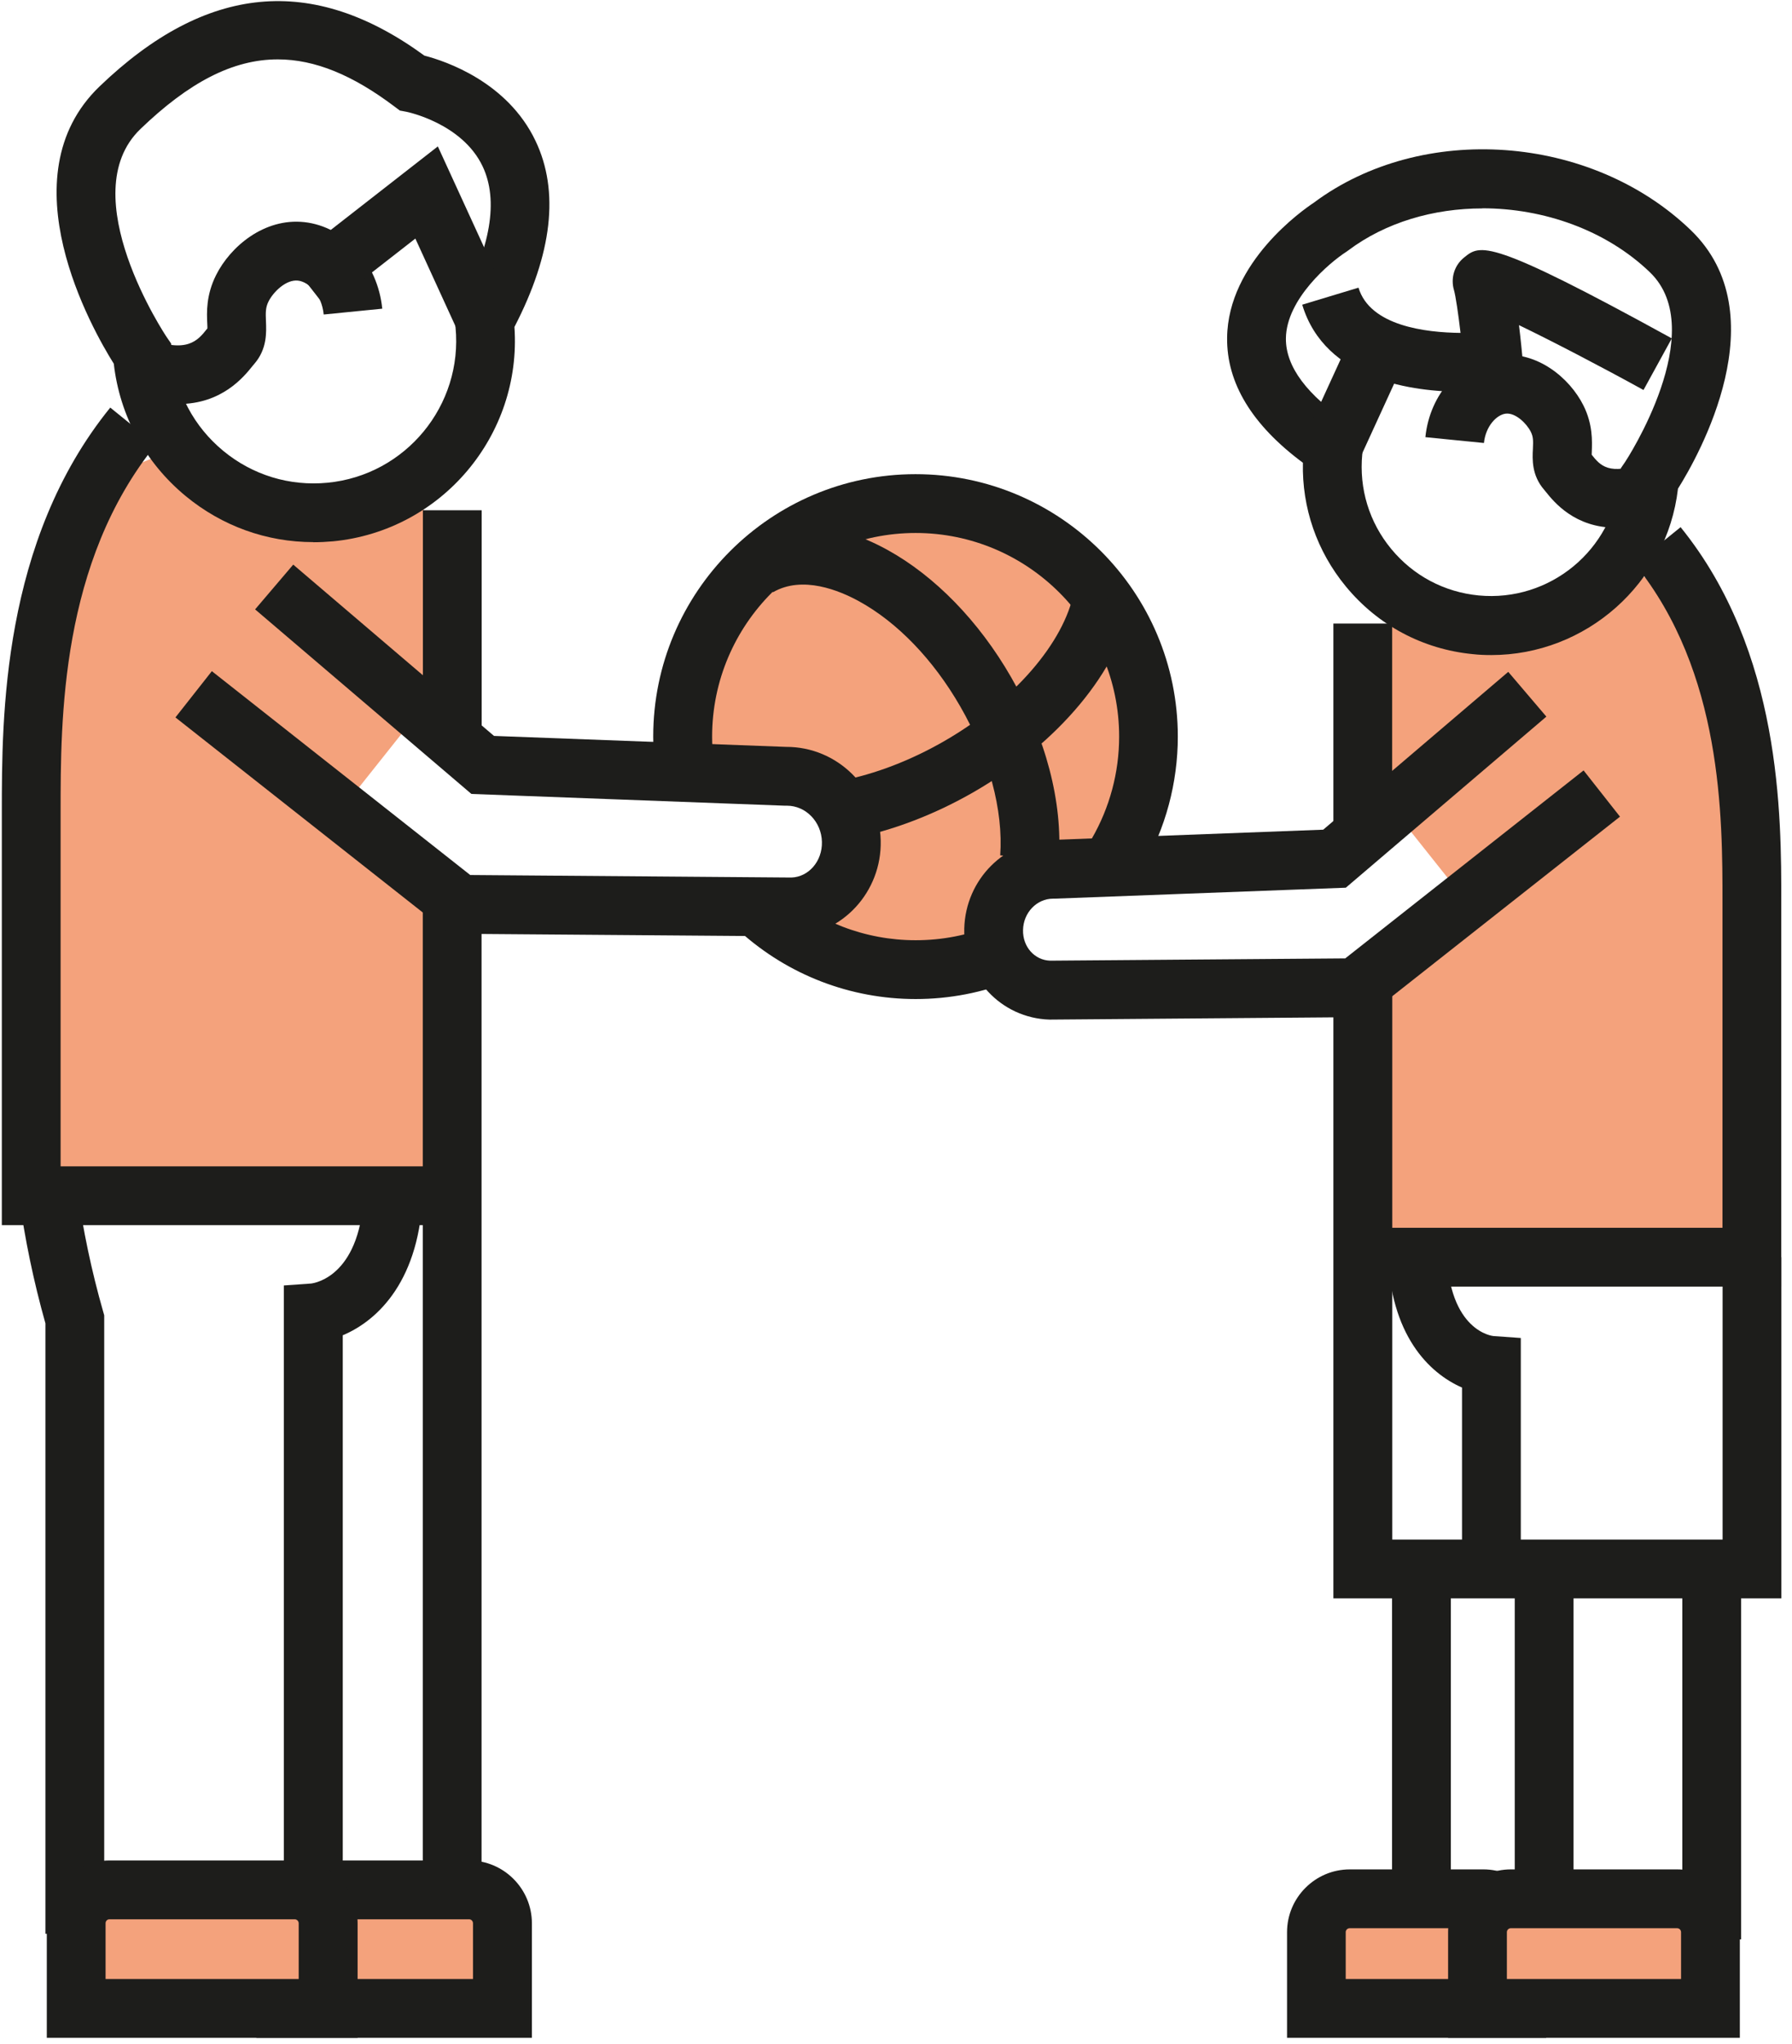<?xml version="1.0" encoding="UTF-8"?> <svg xmlns="http://www.w3.org/2000/svg" width="157" height="179" viewBox="0 0 157 179" fill="none"><path d="M59.82 64.5C59.82 53.23 68.95 44.1 80.22 44.1C91.49 44.1 100.62 53.24 100.62 64.5C100.62 68.65 101.1 75.49 97.25 75.74C78.51 76.93 91.93 81.69 88.24 83.27C85.78 84.32 83.07 84.91 80.22 84.91C74.87 84.91 61.43 79.93 66.36 79.48C68.57 79.28 76.31 74.8 75.19 72.42C73.95 69.78 59.82 67.62 59.82 64.51" fill="#F4A27C"></path><path d="M80.22 87.48C74.52 87.48 69.06 85.38 64.83 81.57L68.28 77.74C71.56 80.7 75.8 82.33 80.22 82.33C82.53 82.33 84.77 81.9 86.89 81.04L88.82 85.82C86.08 86.92 83.19 87.48 80.22 87.48Z" fill="#1D1D1B"></path><path d="M100.12 76L95.66 73.42C97.22 70.72 98.05 67.64 98.05 64.5C98.05 54.67 90.05 46.67 80.22 46.67C70.39 46.67 62.39 54.67 62.39 64.5C62.39 65.17 62.43 65.85 62.5 66.52L57.38 67.09C57.28 66.23 57.23 65.36 57.23 64.5C57.23 51.83 67.54 41.52 80.21 41.52C92.88 41.52 103.19 51.83 103.19 64.5C103.19 68.54 102.12 72.52 100.11 76" fill="#1D1D1B"></path><path d="M37.35 61.53L30.86 69.69L39.58 79.71L40.01 104.44L3.78 103.45L5.08 58.75L8.79 45.02L12.25 40.57L14.85 39.52C14.85 39.52 24.31 46.14 24.68 46.2C25.05 46.26 36.61 43.85 36.61 43.85L38.09 46.2L37.35 61.53Z" fill="#F4A27C"></path><path d="M41.18 165.49H27.87C26.3 165.49 25.04 166.76 25.04 168.32V175.86H44.02V168.32C44.02 166.75 42.75 165.49 41.19 165.49" fill="#F4A27C"></path><path d="M46.59 178.44H22.46V168.41C22.46 165.38 24.93 162.91 27.96 162.91H41.1C44.13 162.91 46.6 165.38 46.6 168.41V178.44H46.59ZM27.61 173.29H41.44V168.41C41.44 168.22 41.29 168.06 41.1 168.06H27.96C27.77 168.06 27.61 168.21 27.61 168.41V173.29Z" fill="#1D1D1B"></path><path d="M27.45 47.47C23.37 47.47 19.46 46.07 16.27 43.44C12.72 40.51 10.49 36.41 9.97 31.85C8.11 28.89 0.46 15.5 8.72 7.57C18.06 -1.4 27.37 -2.29 37.18 4.87C39.04 5.35 44.46 7.17 46.92 12.34C49.02 16.74 48.39 22.22 45.07 28.63C45.73 38.11 38.69 46.48 29.18 47.4C28.6 47.45 28.03 47.48 27.46 47.48M24.33 5.2C20.39 5.2 16.54 7.22 12.3 11.3C6.3 17.07 14.53 29.42 14.62 29.54L14.99 30.08L15.08 31.05C15.4 34.37 16.99 37.36 19.56 39.48C22.13 41.6 25.37 42.59 28.69 42.27C35.54 41.61 40.57 35.5 39.91 28.66L39.8 27.56L40.18 26.87C43 21.69 43.7 17.55 42.28 14.56C40.49 10.79 35.67 9.8 35.62 9.79L35.03 9.68L34.55 9.32C30.91 6.58 27.6 5.2 24.34 5.2" fill="#1D1D1B"></path><path d="M15.63 35.4C14.31 35.4 12.76 35.11 10.95 34.38L12.88 29.6C16.37 31.01 17.34 29.8 18.11 28.83C18.13 28.81 18.15 28.78 18.17 28.76C18.17 28.64 18.17 28.49 18.16 28.36C18.11 27.36 18.05 25.85 18.93 24.09C20.18 21.59 23.15 19.07 26.66 19.45C30.22 19.84 33.09 23.03 33.49 27.03L28.36 27.54C28.19 25.82 27.08 24.68 26.1 24.57C25.06 24.46 23.95 25.56 23.53 26.39C23.26 26.93 23.27 27.35 23.3 28.12C23.34 29.09 23.41 30.55 22.29 31.85L22.13 32.04C21.37 32.99 19.45 35.38 15.63 35.38" fill="#1D1D1B"></path><path d="M39.98 28.73L36.39 20.89L28.59 26.97L25.42 22.91L38.36 12.82L44.67 26.58L39.98 28.73Z" fill="#1D1D1B"></path><path d="M42.19 77.85H37.04V166.1H42.19V77.85Z" fill="#1D1D1B"></path><path d="M69.41 81.99L39.4 81.76L15.37 62.82L18.56 58.77L41.2 76.62L69.34 76.84C70.84 76.79 72.05 75.42 72.01 73.72C71.97 71.96 70.6 70.55 68.95 70.55H68.82H68.75L41.3 69.52L22.35 53.36L25.69 49.44L43.28 64.44L68.87 65.4C73.35 65.38 77.05 69.01 77.16 73.6C77.27 78.09 73.79 81.86 69.4 82" fill="#1D1D1B"></path><path d="M25.91 165.49H9.51C7.94 165.49 6.68 166.76 6.68 168.32V175.86H28.75V168.32C28.75 166.75 27.48 165.49 25.92 165.49" fill="#F4A27C"></path><path d="M30.02 166.11H24.87V112.56L27.26 112.39C27.67 112.34 31.71 111.65 31.89 104.14L37.04 104.26C36.85 112.04 33.14 115.62 30.03 116.92V166.11H30.02Z" fill="#1D1D1B"></path><path d="M9.13 169.33H3.98V115.88C2.95 112.23 2.17 108.48 1.66 104.73L6.76 104.03C7.26 107.67 8.02 111.29 9.03 114.82L9.13 115.17V169.34V169.33Z" fill="#1D1D1B"></path><path d="M42.2 44.68H37.05V65.11H42.2V44.68Z" fill="#1D1D1B"></path><path d="M31.32 178.44H4.1V168.41C4.1 165.38 6.57 162.91 9.6 162.91H25.83C28.86 162.91 31.33 165.38 31.33 168.41V178.44H31.32ZM9.25 173.29H26.17V168.41C26.17 168.22 26.01 168.06 25.82 168.06H9.59C9.4 168.06 9.25 168.21 9.25 168.41V173.29Z" fill="#1D1D1B"></path><path d="M38.86 107.28H0.16V71.15C0.16 62.86 0.15 47.41 9.66 35.69L13.66 38.93C5.3 49.24 5.31 62.95 5.31 71.15V102.13H38.85V107.28H38.86Z" fill="#1D1D1B"></path><path d="M121.5 70.17L127.5 77.71L119.44 86.97L119.04 109.83L152.53 108.91L151.33 67.59L147.9 54.9L144.7 50.79L142.3 49.82C142.3 49.82 133.56 55.94 133.21 55.99C132.87 56.05 122.18 53.82 122.18 53.82L120.81 55.99L121.5 70.16V70.17Z" fill="#F4A27C"></path><path d="M118.17 166.27H130.05C131.62 166.27 132.89 167.54 132.89 169.1V175.86H115.34V169.1C115.34 167.53 116.61 166.27 118.18 166.27" fill="#F4A27C"></path><path d="M135.46 178.44H112.76V169.19C112.76 166.16 115.23 163.69 118.26 163.69H129.96C132.99 163.69 135.46 166.16 135.46 169.19V178.44ZM117.91 173.29H130.3V169.19C130.3 169 130.15 168.84 129.95 168.84H118.25C118.06 168.84 117.9 168.99 117.9 169.19V173.29H117.91Z" fill="#1D1D1B"></path><path d="M130.64 57.36C130.11 57.36 129.58 57.34 129.05 57.28C124.66 56.86 120.71 54.75 117.91 51.35C115.37 48.27 114.06 44.46 114.15 40.52C109.7 37.22 107.46 33.54 107.51 29.57C107.58 22.95 114.17 18.37 115.09 17.76C124.58 10.68 139.38 11.74 148.12 20.14C155.83 27.54 148.79 39.96 147.01 42.79C146.04 51.13 138.92 57.36 130.65 57.36M129.88 18.25C125.61 18.25 121.41 19.46 118.12 21.93L117.95 22.05C116.49 22.99 112.69 26.19 112.66 29.64C112.64 32.11 114.52 34.62 118.24 37.1L119.52 37.95L119.35 39.77C119.06 42.79 119.96 45.74 121.89 48.07C123.82 50.41 126.54 51.85 129.55 52.14C135.78 52.73 141.32 48.16 141.92 41.94L142.01 40.99L142.38 40.45C142.46 40.34 149.89 28.97 144.55 23.84C140.71 20.15 135.25 18.24 129.88 18.24" fill="#1D1D1B"></path><path d="M141.57 46.21C137.96 46.21 136.14 43.95 135.42 43.05L135.28 42.88C134.19 41.62 134.25 40.22 134.3 39.3C134.33 38.6 134.34 38.25 134.11 37.8C133.75 37.08 132.78 36.13 131.93 36.22C131.12 36.31 130.16 37.32 130.01 38.79L124.88 38.28C125.26 34.49 127.99 31.46 131.37 31.1C134.71 30.73 137.53 33.12 138.72 35.49C139.56 37.16 139.49 38.65 139.46 39.53C139.46 39.63 139.45 39.73 139.45 39.82C139.45 39.82 139.45 39.82 139.46 39.83C140.17 40.72 140.98 41.73 144.07 40.48L146 45.26C144.29 45.95 142.83 46.22 141.59 46.22" fill="#1D1D1B"></path><path d="M119.136 27.798L114.56 37.779L119.241 39.925L123.817 29.944L119.136 27.798Z" fill="#1D1D1B"></path><path d="M156.07 139.96H116.82V85.26H121.98V134.81H150.92V110.08H156.07V139.96Z" fill="#1D1D1B"></path><path d="M91.95 89.28C87.68 89.15 84.38 85.57 84.48 81.31C84.59 76.99 88.06 73.54 92.26 73.54H92.34L115.93 72.65L132.14 58.83L135.48 62.75L117.91 77.73L92.39 78.69H92.31H92.26C90.84 78.69 89.66 79.91 89.63 81.43C89.59 82.9 90.64 84.08 92.01 84.12L117.86 83.92L138.74 67.46L141.93 71.51L119.66 89.06L91.95 89.28Z" fill="#1D1D1B"></path><path d="M132.29 166.27H147.03C148.59 166.27 149.86 167.54 149.86 169.1V175.86H129.46V169.1C129.46 167.53 130.73 166.27 132.3 166.27" fill="#F4A27C"></path><path d="M133.24 137.65H128.09V121.5C125.18 120.23 121.78 116.87 121.6 109.67L126.75 109.55C126.92 116.62 130.81 116.99 130.85 116.99L133.24 117.16V137.65Z" fill="#1D1D1B"></path><path d="M152.54 137.04H147.39V169.82H152.54V137.04Z" fill="#1D1D1B"></path><path d="M121.97 54.6H116.82V73.49H121.97V54.6Z" fill="#1D1D1B"></path><path d="M152.43 178.44H126.87V169.19C126.87 166.16 129.34 163.69 132.37 163.69H146.93C149.96 163.69 152.43 166.16 152.43 169.19V178.44ZM132.03 173.29H147.28V169.19C147.28 169 147.13 168.84 146.93 168.84H132.37C132.18 168.84 132.02 168.99 132.02 169.19V173.29H132.03Z" fill="#1D1D1B"></path><path d="M156.07 112.66H120.1V107.51H150.91V79.06C150.91 71.51 150.91 58.88 143.24 49.4L147.24 46.16C156.07 57.06 156.07 71.37 156.06 79.06V112.66H156.07Z" fill="#1D1D1B"></path><path d="M128.19 34.31C123.86 34.31 116.1 33.35 114.09 26.68L119.02 25.19C120.03 28.54 124.9 29.12 127.96 29.15C127.76 27.45 127.53 25.92 127.39 25.42C127.07 24.36 127.42 23.23 128.27 22.55C129.7 21.39 130.42 20.81 146.47 29.63L143.99 34.15C140.27 32.1 136 29.88 133.08 28.47C133.24 29.78 133.35 30.94 133.39 31.36L133.63 33.84L131.15 34.16C130.99 34.18 129.84 34.32 128.2 34.32" fill="#1D1D1B"></path><path d="M92.77 75.27L87.63 74.9C87.91 70.96 86.64 66.21 84.13 61.86C81.77 57.76 78.62 54.49 75.26 52.65C73.55 51.71 70.31 50.36 67.72 51.86L65.14 47.4C68.68 45.36 73.15 45.62 77.73 48.14C81.9 50.43 85.76 54.39 88.58 59.29C91.63 64.58 93.12 70.26 92.76 75.27" fill="#1D1D1B"></path><path d="M74.62 73.43L73.65 68.37C76.66 67.79 79.81 66.58 82.77 64.87C88.8 61.39 93.24 56.26 94.09 51.82L99.15 52.78C98.02 58.73 92.73 65.07 85.35 69.33C81.9 71.32 78.19 72.74 74.63 73.43" fill="#1D1D1B"></path><path d="M127.11 136.95H121.96V166.11H127.11V136.95Z" fill="#1D1D1B"></path><path d="M137.86 137.1H132.71V165.95H137.86V137.1Z" fill="#1D1D1B"></path></svg> 